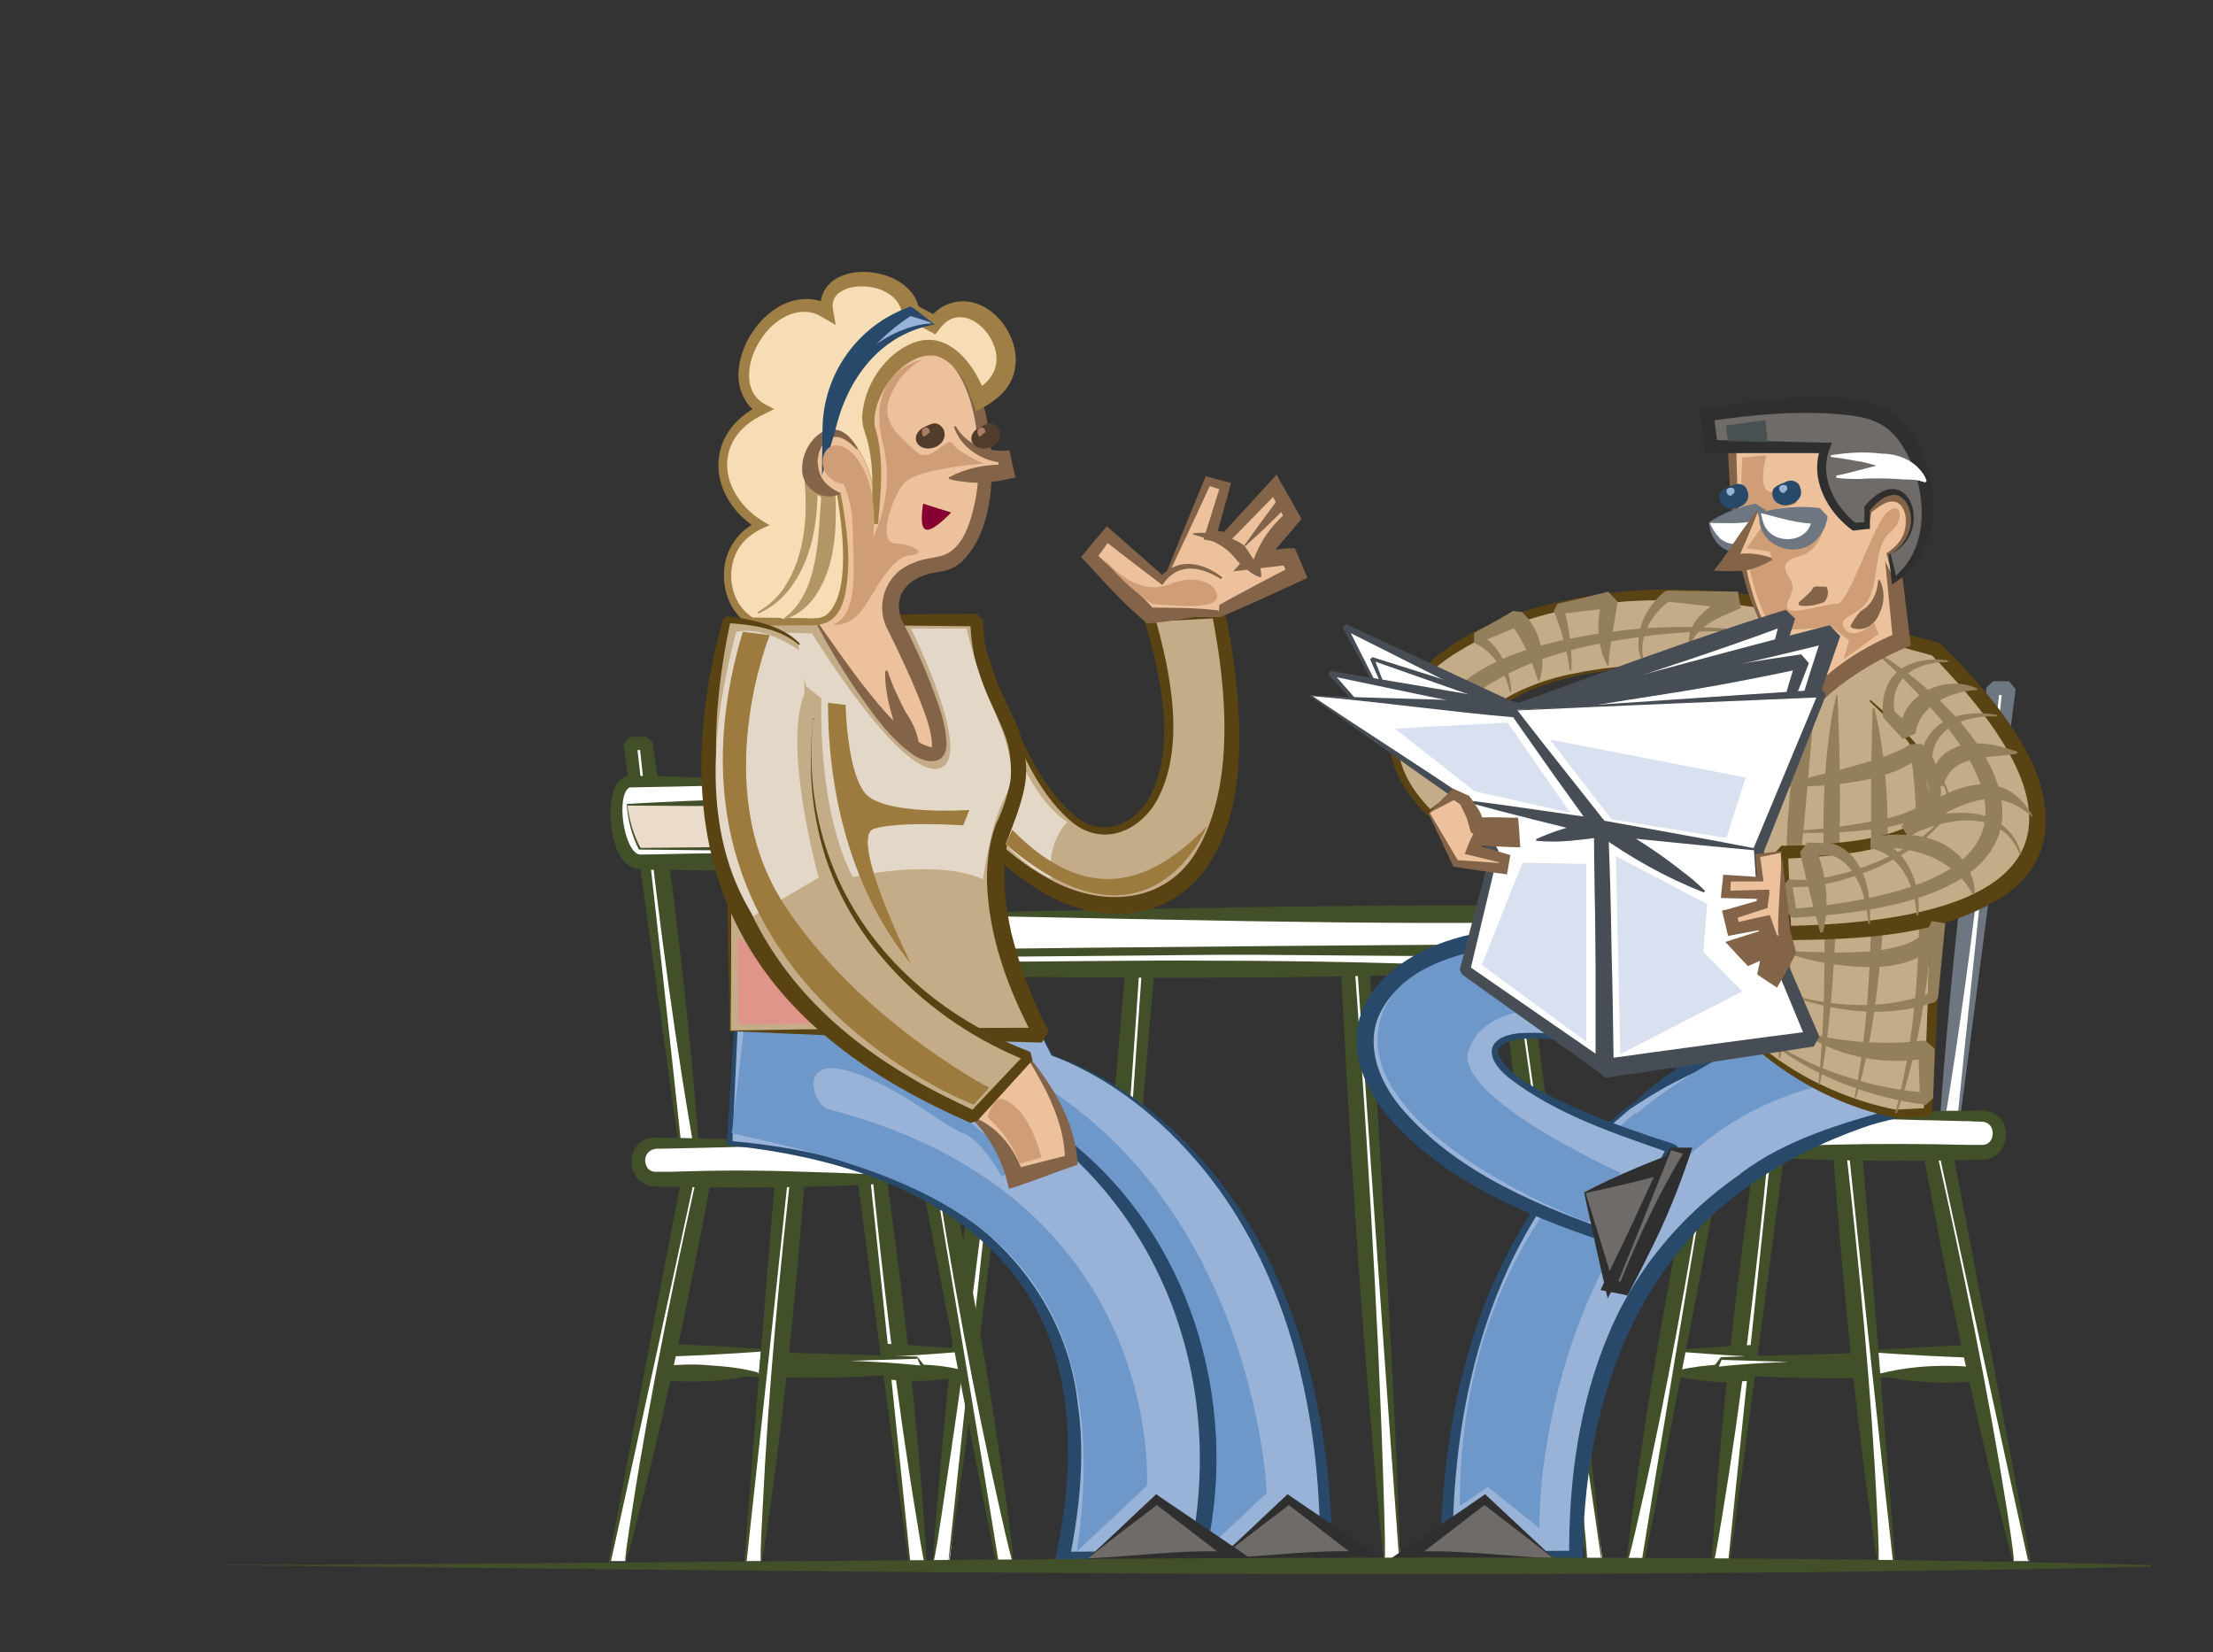 <?xml version="1.0" encoding="UTF-8"?>
<svg xmlns="http://www.w3.org/2000/svg" version="1.1" viewBox="0 0 402.5 300.5">
  <rect x="0" y="0" width="402.5" height="300.5" fill="#333333" stroke="none"/>
  <!-- Generator: Adobe Illustrator 29.1.0, SVG Export Plug-In . SVG Version: 2.1.0 Build 142)  -->
  <defs>
    <style>

      /* BRAÇO */
      #braco-3 {
        transform-origin: 137.9px 123.5px; /* cx, cy do círculo */
        animation: rodarBraco 3s ease-in-out infinite alternate;
      }

      /* PÉS */
      #pes {
        transform-origin: 302.5px 213.3px; /* cx, cy do círculo */
        animation: rodarPes 1s ease-in-out infinite alternate;
      }

      /* OLHOS */
      #olhos {
        transform-origin: 302.5px 213.3px; /* cx, cy do círculo */
        animation: olhos 5s ease-in-out infinite alternate;
      }

      @keyframes rodarBraco {
        0% { transform: rotate(-25deg); }
        20%   { transform: rotate(0deg); }
        60%   { transform: rotate(0deg); }
        90%   { transform: rotate(-25deg); }
        100%   { transform: rotate(-25deg); }
      }

      @keyframes rodarPes {
        from { transform: rotate(-10deg); }
        to   { transform: rotate(10deg); }
      }


      @keyframes olhos {
        0% { transform: translatey(0px); }
        10%   { transform: translatey(4px); }
        50%   { transform: translatey(4px); }
        51%   { transform: translatey(0px); }
        100%   { transform: translatey(0px); }
      }





      .st0 {
        fill: #9d7a3d;
      }

      .st0, .st1 {
        mix-blend-mode: color-burn;
      }

      .st2 {
        fill: #b29665;
      }

      .st3 {
        fill: #6e7781;
      }

      .st4 {
        fill: #523c2c;
      }

      .st5 {
        fill: #98b2d8;
      }

      .st6 {
        fill: #425029;
      }

      .st1 {
        fill: #e0958b;
      }

      .st7 {
        fill: #464d54;
      }

      .st8 {
        fill: #ecc19c;
      }

      .st9 {
        isolation: isolate;
      }

      .st10 {
        fill: #f6ddb5;
      }

      .st11 {
        fill: #e3d8c8;
      }

      .st12 {
        fill: #28496a;
      }

      .st13 {
        fill: #fff;
      }

      .st14 {
        fill: #880031;
      }

      .st15 {
        fill: #cf9e76;
      }

      .st16 {
        stroke: #2f2f2f;
        stroke-miterlimit: 10;
      }

      .st16, .st17 {
        fill: #6e6b69;
      }

      .st18 {
        fill: #d9e1f0;
      }

      .st19 {
        mix-blend-mode: darken;
      }

      .st20 {
        fill: #9f7f45;
      }

      .st21 {
        fill: #836448;
      }

      .st22 {
        fill: #ebdbca;
      }

      .st23 {
        fill: #937f5c;
      }

      .st24 {
        fill: #c3ac87;
      }

      .st25 {
        fill: #495051;
      }

      .st26 {
        fill: #2f2f2f;
      }

      .st27 {
        fill: #a97e63;
      }

      .st28 {
        fill: #5a4312;
      }

      .st29 {
        fill: #6e98c9;
      }
    </style>
  </defs>
  <g class="st9">
    <g id="Layer_6">
      <g>
        <g>
          <g>
            <g>
              <polyline class="st13" points="200.4 285.2 209.3 172 206.4 172 197.5 285.2"/>
              <path class="st6" d="M200.2,285.2c1.9-28.2,5.8-85.1,7.8-113.3,0,0,1.2,1.3,1.2,1.3,0,0-2.9,0-2.9,0l1.2-1.1c-2.1,32.4-4.8,66.9-8.3,99-2,18.4-2.3,19.1-1.3-.1,1.5-32.3,4.2-66.8,7.2-99.1,0,0,1.2-1.1,1.2-1.1,0,0,2.9,0,2.9,0,0,0,1.2,1.3,1.2,1.3-2.7,28-6.8,85.8-10.2,113.1h0Z"/>
            </g>
            <g>
              <polyline class="st13" points="172.7 283.9 186 170.7 183.2 170.7 169.8 283.9"/>
              <path class="st6" d="M172.5,283.9c3-28.3,9.2-85.1,12.4-113.3,0,0,1.2,1.3,1.2,1.3,0,0-2.9,0-2.9,0l1.2-1.1c-3.4,32.4-7.4,66.9-12.3,99-2.7,18.4-3,19-1.3-.2,2.8-32.3,6.9-66.9,11.2-99.1,0,0,1.2-1.1,1.2-1.1,0,0,2.9,0,2.9,0l1.2,1.3c-3.8,28-10.3,85.8-14.7,113.1h0Z"/>
            </g>
            <g>
              <polyline class="st13" points="254.7 283.9 247.7 170.7 244.8 170.7 251.8 283.9"/>
              <path class="st6" d="M254.5,283.9c-2.1-28.2-6.1-85-8-113.2,0,0,1.2,1.1,1.2,1.1h-2.9s1.2-1.3,1.2-1.3c2.4,32.3,4.6,66.8,5.6,99.1.6,18.4.4,19.2-1.3,0-3-32.1-5.1-66.7-6.7-99,0,0,1.2-1.3,1.2-1.3h2.9s1.2,1.2,1.2,1.2c1.2,28.1,5.2,85.8,5.7,113.3h0Z"/>
            </g>
            <g>
              <polyline class="st13" points="291.5 283.9 276.2 170.7 273.4 170.7 288.6 283.9"/>
              <path class="st6" d="M291.3,284c-4.1-28.2-12.3-84.9-16.2-113.1,0,0,1.2,1,1.2,1h-2.9s1.2-1.3,1.2-1.3c4.8,32.3,9.4,66.8,12.8,99.1,1.9,18.5,1.8,19.2-1.3.2-5.3-32.1-10-66.6-13.9-99,0,0,1.2-1.4,1.2-1.4h2.9s1.2,1.1,1.2,1.1c3.3,28.1,11.4,85.8,13.9,113.4h0Z"/>
            </g>
          </g>
          <g>
            <polyline class="st13" points="284 172.8 180.7 172.8 179.9 176.1 284 176.1"/>
            <path class="st6" d="M284,173c-25.7.3-77.5.8-103.3,1,0,0,1.1-.8,1.1-.8-.2,1.1-.4,2.2-.6,3.3,0,0-1.3-1.6-1.3-1.6,9.2,0,30.1-.3,39-.2,13,0,26,.2,39,.6,8.7.2,17.3.4,26,.8,0,0,0,.3,0,.3-26,1.1-52,1.5-78.1,1.4,0,0-26-.2-26-.2l-1.3-1.6c.3-1.1.7-2.1,1-3.2l1.1-.8c25.5.5,78.3.1,103.3,1.3h0Z"/>
          </g>
          <g>
            <path class="st13" d="M167.4,166.3c-4.4,0-4.4,6.6,0,6.6h127.1c4.4,0,4.4-6.6,0-6.6h-127.1Z"/>
            <path class="st6" d="M167.4,166.4c-4.3,0-4.1,6.7.3,6.3,0,0,2.1,0,2.1,0,33.9-.5,90.1-.9,124.7-1.1,2.9,0,2.6-4.4-.3-4-1.2,0-5.1,0-6.4,0-40.1.8-80.4-.6-120.4-1.2h0ZM167.4,166.1c41.4-.7,83.2-2,124.7-1.2,1.4,0,3.6-.2,4.9.7,3.8,2.3,2.2,8.7-2.4,8.5-34.8-.2-90.5-.6-124.7-1.1,0,0-2.1,0-2.1,0-4.7.4-5.1-6.9-.3-6.9h0Z"/>
          </g>
        </g>
        <g>
          <g>
            <g>
              <polyline class="st13" points="355.5 209.5 365.4 125.2 362.5 125.2 352.6 209.5"/>
              <path class="st3" d="M355.4,209.5c2.1-21.1,6.6-63.4,8.8-84.4,0,0,1.2,1.3,1.2,1.3,0,0-2.9,0-2.9,0l1.2-1.1c-2.4,24.1-5.4,49.8-9.2,73.7-2.2,13.7-2.4,14.2-1.3-.2,1.8-24.1,4.8-49.8,8.1-73.8,0,0,1.2-1.1,1.2-1.1h2.9s1.2,1.4,1.2,1.4c-2.6,21-8.1,63.2-10.9,84.2,0,0-.3,0-.3,0h0Z"/>
            </g>
            <g>
              <g>
                <polyline class="st13" points="314.4 285.2 323.2 210.7 320.4 210.7 311.5 285.2"/>
                <path class="st6" d="M314.2,285.2c1.9-18.6,5.8-56,7.8-74.6,0,0,1.2,1.3,1.2,1.3,0,0-2.9,0-2.9,0l1.2-1.1c-2.1,21.3-4.8,44-8.3,65.1-2,12.1-2.3,12.5-1.3-.2,1.5-21.3,4.2-44,7.2-65.2,0,0,1.2-1.1,1.2-1.1h2.9s1.2,1.4,1.2,1.4c-2.4,18.5-7.4,55.8-9.9,74.3,0,0-.3,0-.3,0h0Z"/>
              </g>
              <g>
                <polyline class="st13" points="304.9 245.7 318.5 245.7 318.1 249.8 303.7 249.8"/>
                <path class="st6" d="M304.9,245.5c4.5-.4,9-.7,13.6-.9,0,0,1.1,1.2,1.1,1.2,0,1.4-.2,2.8-.2,4.1l-1.3,1.2c-2.4.2-4.8.4-7.2.1-2.4-.2-4.8-.5-7.2-1.3,0,0,0-.3,0-.3,2.4-.7,4.8-1.1,7.2-1.3,2.4-.3,4.8,0,7.2.1,0,0-1.3,1.2-1.3,1.2.2-1.4.4-2.7.6-4.1l1.1,1.2c-4.5-.2-9.1-.6-13.6-.9,0,0,0-.3,0-.3h0Z"/>
              </g>
              <g>
                <polyline class="st13" points="298.8 283.9 312.1 209.5 309.3 209.5 295.9 283.9"/>
                <path class="st6" d="M298.6,283.9c3-18.6,9.2-56,12.4-74.6,0,0,1.2,1.4,1.2,1.4,0,0-2.9,0-2.9,0l1.2-1c-3.4,21.3-7.4,44-12.2,65-2.7,12-3,12.5-1.3-.2,2.8-21.3,6.9-44.1,11.2-65.2,0,0,1.2-1,1.2-1,0,0,2.9,0,2.9,0s1.2,1.4,1.2,1.4c-3.5,18.5-10.7,55.8-14.4,74.3,0,0-.3,0-.3,0h0Z"/>
              </g>
              <g>
                <polygon class="st13" points="313.1 246.9 348.1 246.9 347.7 249 311.9 249 313.1 246.9"/>
                <path class="st6" d="M313.1,246.8c8.7-.3,26.3-.8,35-1,0,0,1.1,1.4,1.1,1.4l-.4,2.1-1.2,1c-11.8.5-24,.6-35.8-.7,0,0-.4-.7-.4-.7.5-.7,1.1-1.4,1.5-2h0ZM313.2,247.1l-.9,2.2s-.4-.7-.4-.7c11.7-1.3,24-1.2,35.8-.7,0,0-1.2,1-1.2,1l.5-2,1.1,1.4c-8.7-.2-26.2-.7-34.9-1h0Z"/>
              </g>
              <g>
                <polyline class="st13" points="341.5 245.7 358.4 245.7 359.6 249.8 341.9 249.8"/>
                <path class="st6" d="M341.5,245.5c5.6-.4,11.2-.7,16.9-.9,0,0,1,.8,1,.8,0,0,1.4,4.1,1.4,4.1l-1.2,1.7c-5.9.5-11.9.3-17.7-1.1,0,0,0-.3,0-.3,4.3-1.1,8.8-1.5,13.3-1.4,1.5,0,2.9.2,4.4.2l-1.2,1.7-1-4.2,1,.8c-5.6-.2-11.2-.5-16.9-.9,0,0,0-.3,0-.3h0Z"/>
              </g>
              <g>
                <polyline class="st13" points="344.4 283.9 337.4 209.5 334.5 209.5 341.5 283.9"/>
                <path class="st6" d="M344.3,284c-2.1-18.5-6.1-55.8-8-74.3,0,0,1.2,1.1,1.2,1.1,0,0-2.9,0-2.9,0l1.2-1.3c2.4,21.2,4.6,43.9,5.6,65.2.6,12.2.4,12.7-1.3.1-3-21.1-5.1-43.8-6.7-65.1,0,0,1.2-1.3,1.2-1.3h2.9s1.2,1.1,1.2,1.1c1.6,18.6,4.5,56,6,74.5,0,0-.3,0-.3,0h0Z"/>
              </g>
              <g>
                <polyline class="st13" points="369.1 283.9 353.9 209.5 351 209.5 366.2 283.9"/>
                <path class="st6" d="M368.9,284c-4.1-18.5-12.2-55.7-16.2-74.2,0,0,1.2.9,1.2.9,0,0-2.9,0-2.9,0,0,0,1.2-1.5,1.2-1.5,4.8,21.2,9.4,43.9,12.8,65.2,1.9,12.3,1.8,12.8-1.3.3-5.3-21-10-43.7-13.9-65,0,0,1.2-1.5,1.2-1.5,0,0,2.9,0,2.9,0s1.2.9,1.2.9c3.6,18.6,10.7,56,14.2,74.6,0,0-.3,0-.3,0h0Z"/>
              </g>
              <g>
                <path class="st13" d="M325.1,202.9h35.4c4.4,0,4.4,6.6,0,6.6h-51.2"/>
                <path class="st6" d="M325.1,202.8c4.5-.1,26.3-.8,30.3-.8,0,0,3,0,3,0,1.1,0,2.2-.2,3.3.1,4.9,1.3,3.8,8.9-1.3,8.8-4.9.1-9.9.2-14.8.2-12.1,0-24.3-.4-36.4-1.4,0,0,0-.3,0-.3,16.1-1.3,32.3-1.6,48.5-1.2,0,0,2.9,0,2.9,0,2.2,0,2.5-3.5.5-4.1-.5-.2-2.1-.1-2.7-.2-1.9,0-7.1-.2-9.1-.2,0,0-24.2-.7-24.2-.7v-.3h0Z"/>
              </g>
            </g>
          </g>
          <g>
            <g>
              <path class="st5" d="M315,188.3l-2,3.7s-49.9,15.2-49.9,91.5h23.6c0-34.6,12.6-69.2,58.2-81v-16.2"/>
              <path class="st12" d="M315.1,188.3s-1.9,3.7-1.9,3.7c0,0,0,0-.1,0-12.9,4.9-23.7,14.6-31.5,25.8-13.1,19.1-17.6,42.7-17.4,65.5,0,0-1.1-1.1-1.1-1.1l23.6-.2-1.3,1.3c-.1-13.7,1.7-27.7,7.1-40.5,7.1-17.2,21.8-30.7,39.1-37.1,4.3-1.7,8.7-3,13.1-4l-.5.7c.2-5.4.3-10.8.5-16.2h.3c.2,5.4.3,10.8.5,16.2,0,0,0,.5,0,.5,0,0-.5.2-.5.2-8.7,2.5-17,6-24.5,10.9-23.6,15-32.6,42.6-32.6,69.5,0,0,0,1.3,0,1.3s-1.2,0-1.2,0c0,0-23.6-.2-23.6-.2h-1.1s0-1.1,0-1.1c.1-23.1,5-47,18.6-66.1,8.2-11.2,19.2-20.8,32.3-25.5,0,0-.1,0-.1,0,0,0,2-3.7,2-3.7,0,0,.3.1.3.1h0Z"/>
            </g>
            <path class="st29" d="M280,278c-.3-18,9.2-74.9,57.2-81.9l-14.5-8.2s-57.2,17.7-57.2,86l5.1-3.5,9.5,7.6Z"/>
            <g>
              <polygon class="st17" points="282.6 283.4 270 272.7 254.9 283.6 282.6 283.4"/>
              <path class="st26" d="M282.5,283.4c-4.3-3.5-8.7-6.7-13-10.1,0,0,1,0,1,0l-14.8,11.4s-.8-2.4-.8-2.4c9.2-.7,18.4.7,27.6,1.1h0ZM282.8,283.5c-6.7.5-13.6,1.5-20.5,1.6-3.7,0-7.8-.2-11.5-.2,2-1.4,16.4-11.1,18.8-12.8,0,0,.5-.4.5-.4l.4.4c4.1,3.8,8.2,7.7,12.2,11.4h0Z"/>
            </g>
          </g>
          <g>
            <path class="st5" d="M317.7,199.1c-48.9-21.1-66.8-7.3-13.8,9.8l-8.9,16.9c-84.5-26.8-43.5-79.4,34.3-43.6"/>
            <path class="st12" d="M317.7,199.2c-6.6-2.8-13.4-5.3-20.3-7.2-4.3-1.2-23-5.9-25-.9,1,6.9,25.3,14.8,31.9,16.9,0,0,1,.3,1,.3l-.5,1-8.8,17s-.4.8-.4.8l-.8-.3c-15.3-5-31.4-11.2-42.3-23.7-14.9-18.4,1.5-32.4,20.6-34,19.6-1.9,39.1,4.2,56.4,12.9,0,0-.1.3-.1.3-8.9-3.7-18.1-6.7-27.5-8.7-9.3-1.9-19-2.9-28.4-1.6-8.8,1.3-19,4.3-22.8,12.9-2.3,5.7.3,11.9,4,16.4,10.3,12.2,26,18.4,40.8,23.5,0,0-1.2.5-1.2.5l9-16.9s.5,1.3.5,1.3c-10.2-3.6-20.8-7-29.5-13.8-4.3-3.5-4.2-7.3,1.9-8,7.4-.5,14.5,1.4,21.4,3.4,6.9,2.1,13.7,4.7,20.3,7.6,0,0-.1.3-.1.3h0Z"/>
          </g>
          <path class="st29" d="M294.7,213.2l-2.3,6.8-3.7,2.3s-41.8-15.9-37.9-35.8c3.9-19.9,47-14.3,47-14.3,0,0-9.7,11.6-10.4,11.6s-16.9-2.7-20.3,7.2c-2.9,8.5,27.5,22.2,27.5,22.2Z"/>
          <g>
            <path class="st5" d="M316.7,213.6c7.7-5.6,16.6-8.1,28.1-11.1v-16.2s-29.9,2-29.9,2l-2,3.7s-7.1,2-16.7,9.8"/>
            <path class="st12" d="M316.6,213.4c8.2-6.2,18.3-9.1,28-11.8,0,0-.6.8-.6.8l-.3-16.2,1.2,1.1c-8.8.8-21.1,2-29.9,2.4,0,0,1.2-.8,1.2-.8-.2.3-2.2,3.9-2.4,4.1-3.1.8-6.3,2.3-9.2,3.8-2.9,1.5-5.6,3.2-8.3,5,0,0-.2-.2-.2-.2,4.8-4.7,10.1-8.7,16.4-11,0,0-.8.7-.8.7.2-.5,2-4,2.2-4.4,9.5-1,22.4-1.3,32-1.8,0,.9-.3,17-.3,18.1-5.1,1.3-10.3,2.4-15.3,4.1-4.8,1.6-9.4,3.6-13.6,6.5l-.2-.2h0Z"/>
          </g>
          <path class="st29" d="M307.4,209.9c7.7-6.9,17.5-11.9,29.9-13.7l-14.5-8.2s-12.6,3.9-26,15.2l10.7,6.8Z"/>
          <g>
            <path class="st24" d="M306.1,174.1c14.3,24.9,38.7,28.3,38.7,28.3l5.8-.2s2.7-63.2,3.6-82l-38.1-10.9-10,64.8Z"/>
            <path class="st28" d="M306.3,174.1c6.3,10.6,15.7,19.3,27,24.1,3.6,1.6,8.2,3,11.5,3.6,0,0,5.8-.3,5.8-.3,0,0-.7.7-.7.7l2.9-82s1,1.4,1,1.4c-10.8-2.9-27.5-7.6-38.1-10.8,0,0,1.9-1.2,1.9-1.2-1.5,9.2-3.8,22.8-5.4,32.2-1.7,9.6-4.1,22.9-6,32.4h0ZM306,174.2c1.7-15,4.2-33.7,6.3-48.7.8-5.4,1.5-10.9,2.4-16.3,0,0,1.9-1.2,1.9-1.2l9.5,2.7c6,1.7,22.3,6.5,28.5,8.4,0,0,1,1.4,1,1.4l-4.2,81.9s-.7.7-.7.7l-5.8.2h-.1c-16.4-3.3-30.7-14.4-38.8-28.9h0Z"/>
          </g>
          <g class="st19">
            <path class="st23" d="M340.9,128.7c2.8,11.6,2.8,23.7,1.9,35.6-.8,11.9-1.9,23.8-5.2,35.3,0,0-.3,0-.3,0,2.3-11.6,2.9-23.5,3.1-35.3-.1-11.9-.2-23.6.2-35.5,0,0,.3,0,.3,0h0Z"/>
          </g>
          <g class="st19">
            <path class="st23" d="M334.2,126.4c.5,11.9.7,23.6,0,35.4-.5,11.8-1,23.7-3.2,35.4,0,0-.3,0-.3,0,1.3-11.7,1.2-23.6,1.1-35.4-.2-8.9-.4-17.8.7-26.6.3-3,.8-5.9,1.5-8.8h.3Z"/>
          </g>
          <g class="st19">
            <path class="st23" d="M330.3,124.7c-1,11.4-1.8,22.5-3.1,33.8-.9,10-2.1,24.1-3.4,33.9,0,0-.3,0-.3,0,.5-9.8.9-24.1,1.3-34,.2-8.5.6-17.1,2.7-25.5.6-2.8,1.5-5.6,2.5-8.2,0,0,.3,0,.3,0h0Z"/>
          </g>
          <g class="st19">
            <path class="st23" d="M347.2,133.3c5.4,10.6,5.1,23.1,4.3,34.7-.9,11.7-2.6,23.4-6.5,34.4,0,0-.3,0-.3,0,4.5-16.8,4.9-34.5,3.9-51.8-.2-5.8-.5-11.5-1.8-17.2,0,0,.3-.1.3-.1h0Z"/>
          </g>
          <g>
            <path class="st24" d="M315,122c-29.8-4.3-54.8,7.1-45,18.3l-10.1,7.6c-22.3-21.8,14.5-45.5,59.1-38.6l33,8.7c33.7,33.7,19.7,51.4-27.6,51.7l-.4-14.7c28.4-.7,38.1-8.3,16-27.6"/>
            <path class="st28" d="M315,122.2c-13.1-1.8-34.9-1.3-44.7,8.6-2.6,2.7-2.4,6.5.2,9.1,0,0,0,.8,0,.8s-10,7.7-10,7.7c0,0-.8,0-.8,0-2.8-2.7-5.2-6-6.4-9.9-1.2-3.9-.5-8.2,1.5-11.7,7.8-13.2,27-18,41.2-19.3,7.8-.6,15.6-.3,23.3.8.1,0,33,8.5,33.1,8.5,0,0,.6.3.6.3,5.5,5.5,10.8,11.3,14.8,18.2,5.6,9.4,6.9,20.8-3.3,27.6-11.7,7.6-26.5,7.9-40,8.1,0,0-1.3-1.3-1.3-1.3l-.3-14.7,1.1-1.2c4.5,0,8.9-.3,13.3-.9,9.3-1.3,18.9-4.7,11.6-15.5-2.5-3.7-5.7-6.9-8.9-9.9l.2-.2c5.5,4.7,17.8,15.1,10.3,22.6-6.4,5.5-18.2,5.8-26.4,6.3,0,0,1.1-1.2,1.1-1.2s.6,14.7.6,14.7l-1.3-1.3c41.5-.7,61.6-13.9,26.7-49.4,0,0,.6.3.6.3,0,0-33.3-9-32.8-8.9-18.6-2.7-39.1-1.6-55.2,9-11,7.5-13.2,18.4-3.3,28.1,0,0-.8,0-.8,0,0,0,10.1-7.6,10.1-7.6,0,0,0,.8,0,.8-8.3-10.2,8.4-16.8,16.4-18.2,9.5-2,19.4-2,29-.5,0,0,0,.3,0,.3h0Z"/>
          </g>
          <g class="st19">
            <path class="st23" d="M264.8,142.4c-4.7-5-5.1-11.9-.1-17,7.9-7.8,23-10,33.6-11.1,5.9-.4,11.8-.4,17.6.2v.3c-5.9-.1-11.7.2-17.5,1-8.5,1.2-17.2,3-24.8,7.1-4.6,2.5-9.8,5.7-10.5,11.3-.3,2.6.6,5.4,1.9,8.1l-.2.2h0Z"/>
          </g>
          <g class="st19">
            <path class="st23" d="M341.4,118.6c19.2,11.8,37.4,36.6,5.1,45.4-6.7,1.8-13.6,2.5-20.4,2.9,0,0-.8-.7-.8-.7l-.7-5.5s.8-.8.8-.8c3.2.4,6.5-.2,9.6-1,6.4-1.5,25.2-9.3,17.2-17.8,0,0,.2-.2.2-.2,2.9,2.6,2.7,6.4.2,9.2-5.8,6.6-18.7,11.7-27.5,11.2,0,0,.8-.8.8-.8,0,0,.9,5.5.9,5.5l-.8-.7c6.7-.6,13.5-1.6,19.9-3.5,16.7-5,19.5-14.5,9.2-28.3-4-5.3-8.8-10.1-13.8-14.7l.2-.2h0Z"/>
          </g>
          <g class="st19">
            <path class="st23" d="M324.2,142.7c6.1-1.7,12.2-3,18.2-5,1.8-.7,3.6-1.3,5.1-2.4,0,0,2.1,0,2.1,0,2.1,2.8,3.6,6,3.4,9.6-.6,3.8-5.6,4.5-8.6,5.3-6.2,1.2-12.6,1.4-18.9,1.2,0,0,0-.3,0-.3,3.1-.1,6.3-.4,9.4-.8,5.1-.9,10.8-1.3,15.2-4.3,2.2-1.8-1-7.2-2.5-8.8,0,0,2.1,0,2.1,0-5.5,5.2-18,6-25.3,5.8,0,0,0-.3,0-.3h0Z"/>
          </g>
          <g class="st19">
            <path class="st23" d="M279.8,124c-1.1-3.7-2.6-7.3-4.9-10.4,0,0,1.6.2,1.6.2-2.6,1-5,2.1-7.6,3.1v-1.8c1.1.6,1.8,1.3,2.6,2.1,2.1,2.3,3.2,5.5,3.4,8.6,0,0-.3,0-.3,0-.8-3.6-3-7.4-6.5-8.9,0,0,0-1.8,0-1.8,2.4-1.3,4.8-2.6,7.1-4l1.6.2c3.4,3.1,4.5,8.2,3.2,12.5,0,0-.3,0-.3,0h0Z"/>
          </g>
          <g class="st19">
            <path class="st23" d="M292.4,121.1c-2.1-3.7-2-8.3-1-12.3,0,0,1.7,1.8,1.7,1.8-2.7.2-6.6.7-9.4,1.1,0,0,.7-1.3.7-1.3,1,3.7,1.6,7.6,1.4,11.5,0,0-.3,0-.3,0-.5-3.7-1.5-7.4-2.9-10.8,0,0,.7-1.3.7-1.3,2.7-.6,6.5-1.5,9.2-2.2,0,0,1.7,1.8,1.7,1.8-.5,3.9-1.5,7.7-1.6,11.6,0,0-.3,0-.3,0h0Z"/>
          </g>
          <g class="st19">
            <path class="st23" d="M307.3,117.5c-1-4.7,4.6-8.1,8.2-9.6,0,0,.5,3,.5,3-2.1-.2-4.2-.5-6.4-.8l-6.4-.7.6-.2c-3.5,2.4-6,6.8-4.8,11.2,0,0-.3,0-.3,0-.4-1.1-.8-2.2-.7-3.4,0-3.7,1.9-7,4.7-9.4,0,0,.6-.2.6-.2,3.8.1,9.1.1,12.8.2,0,0,.5,3,.5,3-3.3,1.5-7.9,2.9-9.1,6.7,0,0-.3,0-.3,0h0Z"/>
          </g>
          <g class="st19">
            <path class="st23" d="M359.5,125.5c-4.7.2-10.5,2.8-11.1,7.9,0,0-2.3,1-2.3,1l-3.4-3.7-.3-.7c0-1.5,0-3.1.6-4.6,1.4-4.7,7-6,11.3-5.3,0,0,0,.3,0,.3-6,0-10.7,2.8-9.7,9.4,0,0-.3-.7-.3-.7l3.7,3.4-2.3,1c-.1-1.7.3-3.5,1.3-4.9,2.7-3.9,8.4-5.4,12.6-3.4,0,0,0,.3,0,.3h0Z"/>
          </g>
          <g class="st19">
            <path class="st23" d="M358.8,162.7c-3.4-6.7-11.3-9.1-18.3-8.4,0,0,0-2,0-2,6.2,1.5,9,8.4,8.4,14.2,0,0-.3,0-.3,0-.2-5.2-2.8-11.2-8.4-12.2,0,0,0-2,0-2,2-.4,4-.6,6-.5,4.1,0,8.6,1.5,11.1,5,1.2,1.7,1.9,3.8,1.9,5.8h-.3Z"/>
          </g>
          <g class="st19">
            <path class="st23" d="M325.3,173c6.4,0,23.7,1.9,26-5.5,0,0,2.5.4,2.5.4l-1.3,13.5-.5.8c-8.2,2.9-17.1,2-25.2-.7,0,0,0-.3,0-.3,1,.2,2,.5,3.1.7,5.1,1,10.4,1.2,15.4.3,2-.4,4.1-.9,5.8-1.7l-.5.8.6-13.6s2.5.4,2.5.4c-2.4,8.9-14,8.3-21.2,7.1-2.5-.4-5-1-7.4-1.9v-.3h0Z"/>
          </g>
          <g class="st19">
            <path class="st23" d="M369.7,148.6c-6.9-6.1-12.3-2.4-18.7.6,0,0-3.7,2.8-3.7,2.8l-1.2-1.9c3.9-1.6,8.1-2.6,12.3-2.2,4.3.2,8.2,3.2,9.2,7.4,0,0-.3,0-.3,0-2.4-6.4-9.1-7-14.8-5.3-1.9.5-3.8,1.2-5.5,2.1l-1.2-1.9,3.4-3c4.6-3.3,11.3-6.5,16.7-3.1,1.7,1.2,2.9,2.7,3.8,4.3l-.2.2h0Z"/>
          </g>
          <g class="st19">
            <path class="st23" d="M366.6,137.1c-4.7.8-11.8,0-13.1,5.8,0,0-2.5.3-2.5.3,0,0-1.7-4.9-1.7-4.9v-.5c.2-1.5.7-3,1.7-4.3,2.8-3.8,7.9-4.2,12.2-3.5,0,0,0,.3,0,.3-5.2-.3-11.5,1.7-11.8,7.7,0,0,0-.5,0-.5l2.2,4.7-2.5.3c.1-1.7.7-3.5,2-4.9,3.8-3.6,9.4-2.5,13.8-.9,0,0,0,.3,0,.3h0Z"/>
          </g>
          <g class="st19">
            <path class="st23" d="M328.8,187.9c6.9,1.7,14.2,2.2,21.3,1.3,0,0,1.8,1.5,1.8,1.5l-.3,9s-1.3,1.2-1.3,1.2c-2.6-.3-5-.8-7.5-1.4-7.3-1.9-14.4-5-20.3-9.6,0,0,.2-.2.2-.2,4.2,2.7,8.7,4.8,13.4,6.2,4.6,1.5,9.6,2.5,14.4,2.8,0,0-1.3,1.2-1.3,1.2,0,0-.3-9-.3-9,0,0,1.8,1.5,1.8,1.5-7.5,1.4-15.5,0-22-4,0,0,.1-.3.1-.3h0Z"/>
          </g>
          <g class="st19">
            <path class="st23" d="M331.1,169.7c-1.3-4.8-2.6-9.8-3.7-14.7,0,0,1.3-1.8,1.3-1.8l4.5.2c3.1.8,5.1,3.7,6,6.5.9,2.6,1,5.4.9,8.1,0,0-.3,0-.3,0-.2-2.5-.7-5.4-1.8-7.6-.6-1.1-1.2-2.2-2.1-3.1-.8-.8-1.9-1.5-2.9-1.8,0,0,.3,0,.3,0l-4.5.2s1.3-1.8,1.3-1.8c2.1,4.9,2.7,10.4,1.5,15.6,0,0-.3,0-.3,0h0Z"/>
          </g>
          <g>
            <path class="st8" d="M323.7,118.6c-7.2-9-8.6-24.3-8.9-40.7l26.8,1.8,4.1,36.7s-18.9,7.1-22.5,22c-2.2-6-.9-11,.4-19.8Z"/>
            <path class="st21" d="M323.6,118.6c-8.5-10.7-8.9-27.5-9.5-40.7,0,0,0-.8,0-.8h.9s26.9,1.6,26.9,1.6h.9c0,0,.1,1,.1,1,1.2,10.4,3.3,26.3,4.5,36.6,0,0,.1,1.1.1,1.1-5.2,2.1-10.2,5-14.5,8.6-3.9,3.4-7.1,7.6-8.6,12.6,0,0-1,3.2-1,3.2l-1-3c-2.2-6.6-.1-13.6,1.3-20.1h0ZM323.9,118.5c-.4,6.5-2.2,13.2.4,19.5,0,0-2,.1-2,.1.6-2.8,1.8-5.4,3.3-7.8,4.7-7.1,11.9-12.1,19.7-15.3,0,0-1,1.6-1,1.6l-.9-9.2c-.6-5.9-2.1-21.5-2.7-27.5,0,0,1,1,1,1l-26.8-2.1s.8-.8.8-.8c.4,13.6,0,29.1,8.2,40.6h0Z"/>
          </g>
          <g>
            <path class="st8" d="M344.6,105.5l-.8-4.7c7.8-3.9,3.1-17.2-4.2-8.3v3.1"/>
            <path class="st21" d="M344.4,105.6c-.4-1.7-.9-3.3-1.3-5,1.5-.9,2.7-2.2,3.2-3.7.6-1.9.5-4.5-1.2-5.5-1.7-.7-3.1.6-4.8,1.8,0,0,.2-.6.2-.6-.2,1-.4,2.1-.8,3.1h-.3c-.4-1-.6-2.1-.8-3.1v-.2c1.2-2.4,3.6-4.9,6.7-4.2,1.8.4,3,2.2,3.4,3.8,1.1,3.8-1,8.1-4.6,9.5,0,0,.3-.6.3-.6.1,1.6.3,3.2.4,4.8h-.3Z"/>
          </g>
          <path class="st15" d="M316.9,83c-.2,4.2-1.4,18.9,5.4,31.7l11-.6,3,2.4-1,3.4,6.4-4.6-.8-2s-3.8,3.4-5.4,1c-1.6-2.4,2.7-2.1,4.4-5.4,1.8-3.3,1-9.8,3.8-12,2.8-2.2,2.2-6-.4-3.8s-7,16.7-9.2,16.7-8.4,2.2-9,.8,2-3,.4-5.4-.8-3.4,2.2-4.2,5-5.8,3-6.2-8,2.2-8.6.2-.2-2.2,3.4-3-1.2-2-3.6-2.6-.6-6.6-.6-6.6l-4.4.4Z"/>
          <g>
            <g>
              <g>
                <polyline class="st13" points="253.1 130 244.7 114 275.8 129.1 325.3 112.2 318.6 134.9"/>
                <path class="st7" d="M253,130.1s-8.8-15.9-8.8-15.9c0,0,.6-.7.6-.7,7.9,3.6,23.6,11,31.4,14.6,0,0-.8,0-.8,0,14.5-5.2,34.8-12.8,49.4-17.2,0,0,1.7,1.6,1.7,1.6-1.8,5.6-3.7,11.3-5.7,16.8-.7,1.9-1.3,3.7-2.1,5.6h-.3c1.6-7.8,3.6-15.5,5.6-23.1,0,0,1.7,1.6,1.7,1.6-14.1,5.4-35,11.9-49.5,16.7,0,0-.8,0-.8,0l-15.5-7.8-15.5-7.8s.6-.7.6-.7,8.2,16.2,8.2,16.2h-.3Z"/>
              </g>
              <g>
                <polyline class="st13" points="252.7 127.4 249.6 119.8 277.6 129.1 333.2 115.2 319.9 154.5"/>
                <path class="st7" d="M252.5,127.4l-3.3-7.5s.4-.4.4-.4l28.2,8.9h-.4c16-4.2,39.6-10.7,55.4-14.7,0,0,1.9,2,1.9,2-2.2,6.5-4.6,13.1-7,19.5-2.4,6.5-4.9,12.9-7.6,19.3,0,0-.3,0-.3,0,.9-3.4,1.8-6.7,2.7-10,2.9-10,5.9-19.9,9.2-29.8,0,0,1.9,2,1.9,2-8,2-19.7,4.7-27.9,6.6,0,0-27.9,6.6-27.9,6.6h-.4s-27.9-9.8-27.9-9.8l.4-.4,3,7.6h-.3Z"/>
              </g>
              <g>
                <polyline class="st13" points="250.5 131.8 242 122.5 277.6 129.1 328 120.2 321.7 138.5"/>
                <path class="st7" d="M250.3,131.9s-8.7-9.2-8.7-9.2l.4-.7c8.9,1.5,26.8,4.5,35.7,6.1,6.4-1.5,16.9-3.2,24.7-4.9,8.4-1.6,16.8-3,25.2-4.2,0,0,1.4,1.6,1.4,1.6-2.3,6-4.7,12-7.2,17.9,0,0-.3,0-.3,0,1.6-6.3,3.3-12.4,5.2-18.6,0,0,1.4,1.6,1.4,1.6-8.3,1.8-16.7,3.4-25.1,4.7-8.5,1.3-17.1,2.8-25.6,4,0,0-17.8-3.6-17.8-3.6l-17.7-3.7s.4-.7.4-.7c0,0,8.3,9.5,8.3,9.5l-.2.2h0Z"/>
              </g>
            </g>
            <g>
              <polygon class="st13" points="238.4 126.5 266.5 145.6 271.8 155 266.5 176.4 291.9 194.2 291.4 150.5 275.8 129.1 238.4 126.5"/>
              <path class="st7" d="M238.6,126.5c8.2,5.6,20.1,13.1,28.4,18.8,0,0,5.5,9.3,5.5,9.3v.5c0,0-5.1,21.4-5.1,21.4,0,0-.4-.9-.4-.9l25.5,17.6-1.8,1c-.3-14.5-.7-29.1-.8-43.6,0,0,.3.9.3.9l-7.7-10.7-7.6-10.8,1,.5c-12-1-25.1-2.9-37.2-3.9h0ZM238.3,126.4c12.1.7,25.5.7,37.6,1.4,0,0,1,.5,1,.5l7.9,10.6s7.8,10.7,7.8,10.7l.3.9c.1,14.5,0,29.1,0,43.7,0,0-1.8,1-1.8,1l-25.2-18-.4-.9,5.6-21.3v.5c0,0-5.2-9.4-5.2-9.4-7.1-4.8-20-14.2-27.7-19.5h0Z"/>
            </g>
            <g>
              <polygon class="st13" points="275.8 129.1 331.5 126.1 319.9 154.5 320.8 167.9 329.7 188.8 291.9 194.2 291.4 150.5 275.8 129.1"/>
              <path class="st7" d="M275.7,129.1c18.4-1.1,37-2.5,55.7-3.7,0,0,.7,1,.7,1l-11.3,28.5v-.4c0,0,1.1,13.4,1.1,13.4v-.3c0,0,9,20.9,9,20.9l-1,1.8c-6.3,1-22.3,3.4-28.4,4.3-3.2.5-6.3.9-9.5,1.4,0,0-1.8-1.5-1.8-1.5,0-7.3,0-14.6,0-21.8,0-7.3,0-14.6.2-21.8l.2.6c-5-7.1-10.1-15-14.9-22h0ZM276,129.2c5.4,7,10.9,13.8,16.3,20.7,0,0,.2.6.2.6.3,7.3.5,14.5.6,21.8.2,7.3.3,14.5.4,21.8l-1.8-1.5c10.7-1.5,27-3.7,37.9-5.1,0,0-1,1.8-1,1.8l-8.7-21v-.4c0,0-.9-13.4-.9-13.4v-.4c0,0,11.8-28.3,11.8-28.3,0,0,.7,1,.7,1-18.3.8-36.8,1.5-55.5,2.4h0Z"/>
            </g>
          </g>
          <path class="st7" d="M266.5,145.5c8.2,1,17.1,2.4,25.2,3.5,0,0,0,3.1,0,3.1-2,.4-4,.6-6.1.8-2.1.2-4.1.2-6.2,0,0,0,0-.3,0-.3,2.8-1.3,5.8-2.2,8.8-3,1-.2,2-.5,3-.6,0,0,0,3.1,0,3.1-8-2-16.7-4.1-24.7-6.3,0,0,0-.3,0-.3h0Z"/>
          <path class="st7" d="M319.9,154.7c-8.2-.7-20.4-2-28.7-2.8,0,0,.9-2.5.9-2.5,4.9,2.6,9.5,5.6,13.8,9,1.5,1.1,2.9,2.3,4.2,3.6,0,0-.2.3-.2.3-6.9-2.7-13.3-6.3-19.3-10.6,0,0,.9-2.5.9-2.5,8.2,1.5,20.3,3.6,28.3,5.2,0,0,0,.3,0,.3h0Z"/>
          <g>
            <path class="st13" d="M310.9,95.1c1.7,7.3,10.4,5.3,8.7-2l-8.7,2Z"/>
            <path class="st3" d="M311,95.2c.4.8.7,1.3,1.2,2,.2.2.5.5.6.7,3.5,2.8,6.8-.7,5.3-4.5,0,0,1.8,1.1,1.8,1.1-3,.9-5.5.6-8.9.6h0ZM310.8,95c2.2-1.5,5.6-2.9,8.5-3.4,0,0,1.8,1.1,1.8,1.1.2,1.5.1,3.2-.6,4.7-1.5,3.5-6.1,4.1-8.4,1.1-.1-.2-.4-.7-.6-.9-.4-.8-.6-1.8-.7-2.6h0Z"/>
          </g>
          <g>
            <polyline class="st8" points="319.6 93 314.4 102.4 322.3 101.6"/>
            <path class="st21" d="M319.7,93.1c-1.3,3.4-2.8,6.7-4.2,10,0,0-1.3-2-1.3-2,2.6-.7,5.5-.6,8.1.4,0,0,0,.3,0,.3-1.2.8-2.5,1.3-3.8,1.7-2.1.6-4.6.3-6.8.3,2.2-2.7,4-5.8,6.1-8.6.5-.7,1.1-1.5,1.6-2.2h.3Z"/>
          </g>
          <polygon class="st15" points="320.7 95.4 317.7 99.7 323.1 100.5 320.7 95.4"/>
          <g>
            <path class="st13" d="M320.2,93.3c-.3,7.2,10.4,7.7,10.7.5l-10.7-.5Z"/>
            <path class="st3" d="M320.3,93.4c.1.6.3,1.3.5,1.9,1.7,4.3,9.1,3.4,8.7-1.6,0,0,1.4,1.5,1.4,1.5-3.5.2-7.1-1-10.6-1.9h0ZM320.1,93.2c3.4-.9,7.3-1.3,10.9-.8,0,0,1.4,1.5,1.4,1.5-.2,1.7-1,3.4-2.4,4.6-4,3.5-11,.2-9.9-5.3h0Z"/>
          </g>
          <g id="olhos">
            <path class="st5" d="M314.6,88.6c-2.1.6-1,3.1.8,2.6s1-3.1-.8-2.6Z"/>
            <path class="st12" d="M314.7,88.7c-.4,0-.7.3-.7.6,0,.6.6,1.1,1.1.7.1-.1,0-.3,0-.2-.1,0-.1.2,0,.1.6-.2.5-1.3-.3-1.2h0ZM314.6,88.5c.4-.1.8-.5,1.5-.5.7,0,1.5.4,1.7,1.2,1,2.4-2.2,4.1-4.1,2.9-1-.6-1.4-2.3-.3-3,.4-.3.8-.4,1.1-.6h0Z"/>

<path class="st5" d="M324.3,88.1c-2.1.6-1,3.1.8,2.6s1-3.1-.8-2.6Z"/>
            <path class="st12" d="M324.3,88.2c-.4,0-.7.3-.7.6,0,.6.6,1.1,1.1.7.1-.1,0-.3,0-.2-.1,0-.1.2,0,.1.6-.2.5-1.3-.3-1.2h0ZM324.2,87.9c.4-.1.8-.5,1.5-.5.7,0,1.5.4,1.7,1.2,1,2.4-2.2,4.1-4.1,2.9-1-.6-1.4-2.3-.3-3,.4-.3.8-.4,1.1-.6h0Z"/>


          </g>
          <g>
            <path class="st17" d="M343.8,100.9c7.8-3.9,3.1-17.2-4.2-8.3v3.1s-2.3.3-2.3.3c0,0-8.3-6-5.2-14.3l-20.9-.3-.8-5.7s26.8-5,33.9,1.3c7,6.3,9.6,22.4.3,28.7l-.8-4.7Z"/>
            <path class="st26" d="M343.7,100.8c3-1.6,4.7-5.2,3.5-8.4-.5-1.5-1.8-2.8-3.4-2.3-1.5.3-2.7,1.6-3.8,2.8,0,0,.1-.3.1-.3,0,.3,0,3.4,0,3.6,0,0-.5,0-.5,0,0,0-2.5.3-2.6.3-4.7-3.4-8-9.5-5.8-15.2,0,0,.8,1.1.8,1.1h-20.9s-.9,0-.9,0c-.1-.6-.9-6-1-6.7,0,0-.2-1.1-.2-1.1,0,0,1.1-.2,1.1-.2,9.1-1.5,30.5-5.4,36.6,2.9,6.4,8,7.5,22.5-2,28.6,0,0-.6.4-.6.4-.2-1.9-.4-3.8-.6-5.6h0ZM343.9,100.9c.4,1.6.8,3.1,1.1,4.5l-.7-.3c6.6-5.1,6.2-15,2.9-21.9-2.8-5.6-5.7-7.2-11.9-7.8-8.1-.8-16.5,0-24.6,1.2,0,0,1-1.3,1-1.3l.7,5.7s-1.1-1-1.1-1l20.8.5s1.1,0,1.1,0l-.4,1.1c-2,5,.8,10.4,4.8,13.6,0,0-.4-.1-.4-.1l2.4-.2-.5.5s0-3.1,0-3.1c0-.2,0-.2.1-.3,7.8-9.2,12.9,4.8,4.7,8.7h0Z"/>
          </g>
          <path class="st21" d="M327.1,109.6c.8-.7,1.5-1.3,2.2-2,.3-.3.4-.9.8-.9.4-.1.8,0,1.8,0h.3c.5,1,.2,1.8-.1,2.4-.3.6-1.1.6-1.6.8-1.1.3-2.2.4-3.3.2,0,0,0-.3,0-.3h0Z"/>
          <path class="st21" d="M341.9,105.5c.9,1.8.9,4.1,0,5.9-.6,1.6-1.8,2.9-3.6,3-.6,0-1.2,0-1.7-.4v-.3c.6-1,1-1.6,1.5-2.2.4-.6,1.2-.8,1.7-1.4,1.1-1.2,1.7-2.8,1.8-4.6,0,0,.3,0,.3,0h0Z"/>
          <g>
            <polygon class="st8" points="323.9 155 319.8 155.6 320.2 160 314.1 159.7 313.9 162.7 320.7 162.7 320.5 164.5 314.6 166.3 315.2 169.1 320.8 167.9 321.6 170.2 316.4 172 318.4 174.1 322.3 172.2 321.4 176.6 322.7 177.5 325.2 173.1 324.4 169.7 323.9 155"/>
            <path class="st21" d="M323.9,155.1s-4,.8-4,.8l.2-.3.6,4.3v.4c0,0-.4,0-.4,0h-6.1c0,0,.6-.6.6-.6,0,0-.1,3-.1,3l-.6-.7,6.8-.2s.9,0,.9,0v.9c-.1.4-.3,2-.3,2.4,0,0-6.1,2-6.4,2.1,0,0,.7-1.2.7-1.2l.7,2.7-1.2-.8c.7-.2,6-1.4,6.6-1.5.4,1.2,1.1,3.2,1.6,4.4-.7.3-5.5,2.1-6.3,2.4,0,0,.5-2.2.5-2.2l2.1,2-1.6-.3c1.3-.7,2.5-1.3,3.8-1.9,0,0,2.7-1.3,2.7-1.3l-.6,3c-.3,1.4-.6,2.9-.9,4.3l-.7-1.6s1.4.9,1.4.9c0,0-2.2.5-2.2.5.9-1.4,1.7-2.8,2.6-4.3v1c-.4-1.3-.7-2.5-.9-3.8,0-4.6.5-9.9.7-14.6h0ZM324,154.9c.5,4.5,1.3,10.3,1.6,14.8,0,0,0-.3,0-.3.4,1.3.8,2.6,1.1,3.9-1.1,2.1-2.3,4.3-3.5,6.3-1.1-.7-2.6-1.7-3.6-2.4.4-1.8.7-3.6,1.1-5.4,0,0,2.1,1.7,2.1,1.7-1.6.7-3.2,1.5-4.9,2.2-.4-.5-2.2-2.3-2.6-2.8,0,0-1.5-1.6-1.5-1.6,1.3-.4,5.9-1.9,7.3-2.3,0,0-.8,1.5-.8,1.5l-.7-2.3,1.3.8c-.7.1-6.1,1.1-6.6,1.2-.3-1.2-.8-3.5-1.1-4.6,0,0,.9-.2.9-.2l5.9-1.7-.6.7.3-1.8.8.9c-.3,0-7.6-.2-7.5-.2,0-.8.4-3.3.4-4.2,0,0,.5,0,.5,0l6.1.4-.4.4-.3-4.3v-.3s.2,0,.2,0l4.3-.5h0Z"/>
          </g>
          <g>
            <polygon class="st8" points="260 147.9 264.8 157 273.4 157.9 273.6 156.1 267.9 154.5 268.9 152.5 275 152.5 274.8 150.2 268.6 150.2 267.9 148.1 266.5 145.6 264.5 144.5 260 147.9"/>
            <path class="st21" d="M260.1,147.9l5.2,8.8s-.5-.3-.5-.3c2.9.2,5.8.4,8.7.6l-1,.8.2-1.8.7,1-5.7-1.4-1.3-.3c.3-.8,1-2.6,1.4-3.3,0,0,.3-.7.3-.7.2,0,6.5-.3,7-.3,0,0-1.5,1.6-1.5,1.6-.1-.8-.2-1.5-.3-2.3l1.5,1.4c-2.4,0-4.8,0-7.2-.2,0,0-.3-.9-.3-.9l-.6-2.1v.2c.1,0-1.2-2.6-1.2-2.6l.4.4-1.9-1.3h1c-1.5.8-3.1,1.6-5,2.6h0ZM259.8,147.9c1.3-1.3,2.9-3,4.5-4.5,0,0,.6.3.6.3,0,0,2.2,1,2.3,1,.2.3,1.9,2.7,2,3,0,0,.8,2,.8,2l-1.4-1c2-.1,4.1-.1,6.1,0h1.4c.2,1.7.3,3.7.4,5.4-1,0-6.6-.3-7.7-.3,0,0,1.1-.7,1.1-.7l-1,2-.7-1.6c.5.2,6.1,1.9,6.5,2-.2,1-.4,2.5-.6,3.5-3.3-.4-6.5-.9-9.8-1.4,0,0-.1-.3-.1-.3l-4.4-9.4h0Z"/>
          </g>
          <path class="st13" d="M332.9,82.8c3.1-.5,6.2-.7,9.4-.3,3.2,0,7,1.6,8,5,0,0-.2.2-.2.2-1.6-.5-2.9-.9-4.2-1.3-2.7-1-5.4-2.2-8.4-2.6-1.5-.3-3-.5-4.5-.7v-.3h0Z"/>
          <path class="st13" d="M333.9,86.5c2.8-.5,5.4-1.4,8.3-2,1.4-.3,2.9-.8,4.6-.3,1.6.4,3.2,1.6,3.6,3.3l-.2.2c-1.6-.5-2.6-.5-3.8-.5-2.5-.2-5.4-.3-8.1-.1-1.4,0-2.9,0-4.3-.2v-.3h0Z"/>
          <polygon class="st18" points="253.7 132.5 268.2 143.9 285.6 147.8 274.2 131.4 253.7 132.5"/>
          <polygon class="st18" points="276.9 156.9 269.5 175.5 288.5 189.4 288.5 157.1 276.9 156.9"/>
          <polygon class="st18" points="293.9 155.7 294.7 191.7 316.9 180.3 309.8 173.1 310.5 164.4 293.9 155.7"/>
          <polygon class="st18" points="281.9 134.5 293.1 149 314 152.4 317.5 141.4 281.9 134.5"/>
          <polygon class="st25" points="313.9 77.4 314.3 80.2 321.5 80.4 321.1 76.4 313.9 77.4"/>
        </g>
        <g>
          <g>
            <g>
              <polyline class="st13" points="124.5 214.5 114.6 135.1 117.5 135.1 127.3 214.5"/>
              <path class="st6" d="M124.3,214.5c-2.8-19.7-8.2-59.5-10.9-79.2,0,0,1.2-1.3,1.2-1.3h2.9s1.2,1,1.2,1c3.3,22.6,6.3,46.8,8.1,69.5,1.1,13,.9,13.5-1.3.2-3.8-22.4-6.8-46.7-9.2-69.4,0,0,1.2,1.1,1.2,1.1,0,0-2.9,0-2.9,0l1.2-1.3c2.3,19.8,6.7,59.7,8.8,79.5,0,0-.3,0-.3,0h0Z"/>
            </g>
            <g>
              <g>
                <polyline class="st13" points="165.6 285.2 156.7 210.7 159.6 210.7 168.5 285.2"/>
                <path class="st6" d="M165.4,285.2c-2.5-18.5-7.5-55.8-9.9-74.3,0,0,1.2-1.3,1.2-1.3,0,0,2.9,0,2.9,0,0,0,1.2,1.1,1.2,1.1,3,21.2,5.7,43.9,7.2,65.2.9,12.2.7,12.7-1.3.2-3.5-21-6.2-43.8-8.3-65.1,0,0,1.2,1.1,1.2,1.1h-2.9s1.2-1.4,1.2-1.4c2,18.6,5.9,56,7.8,74.6,0,0-.3,0-.3,0h0Z"/>
              </g>
              <g>
                <polyline class="st13" points="175.1 245.7 161.5 245.7 161.9 249.8 176.3 249.8"/>
                <path class="st6" d="M175.1,245.8c-4.5.4-9,.7-13.6.9,0,0,1.1-1.2,1.1-1.2.2,1.4.4,2.7.6,4.1l-1.3-1.2c4.8-.5,9.7-.3,14.4,1.1,0,0,0,.3,0,.3-4.7,1.4-9.6,1.6-14.4,1.1,0,0-1.3-1.2-1.3-1.2,0-1.4-.1-2.8-.2-4.1l1.1-1.2c4.5.2,9.1.6,13.6.9,0,0,0,.3,0,.3h0Z"/>
              </g>
              <g>
                <polyline class="st13" points="181.2 283.9 167.8 209.5 170.7 209.5 184.1 283.9"/>
                <path class="st6" d="M181.1,284c-3.7-18.5-10.9-55.7-14.4-74.3,0,0,1.2-1.4,1.2-1.4,0,0,2.9,0,2.9,0l1.2,1c4.3,21.2,8.4,43.9,11.2,65.2,1.6,12.2,1.5,12.7-1.3.2-4.8-21-8.9-43.7-12.2-65,0,0,1.2,1,1.2,1,0,0-2.9,0-2.9,0l1.2-1.4c3.1,18.6,9.4,56,12.4,74.6,0,0-.3,0-.3,0h0Z"/>
              </g>
              <g>
                <polygon class="st13" points="166.8 246.9 131.9 246.9 132.3 249 168.1 249 166.8 246.9"/>
                <path class="st6" d="M166.8,247.1c-8.7.3-26.2.8-34.9,1,0,0,1.1-1.4,1.1-1.4,0,0,.5,2,.5,2,0,0-1.2-1-1.2-1,11.8-.5,24-.6,35.8.7,0,0-.4.7-.4.7,0,0-.9-2.2-.9-2.2h0ZM166.9,246.8c.5.6,1,1.2,1.5,2l-.4.7c-11.7,1.3-24,1.2-35.8.7,0,0-1.2-1-1.2-1,0,0-.4-2.1-.4-2.1l1.1-1.4c8.7.2,26.3.7,35,1h0Z"/>
              </g>
              <g>
                <polyline class="st13" points="138.4 245.7 121.6 245.7 120.4 249.8 138 249.8"/>
                <path class="st6" d="M138.4,245.8c-5.6.4-11.2.7-16.9.9,0,0,1-.8,1-.8,0,0-1,4.2-1,4.2l-1.2-1.7c2.9-.2,5.9-.4,8.8-.1,3,.2,5.9.5,8.8,1.3,0,0,0,.3,0,.3-5.8,1.4-11.8,1.6-17.7,1.1,0,0-1.2-1.7-1.2-1.7l1.4-4.1,1-.8c5.6.2,11.2.5,16.9.9,0,0,0,.3,0,.3h0Z"/>
              </g>
              <g>
                <polyline class="st13" points="135.6 283.9 142.6 209.5 145.4 209.5 138.4 283.9"/>
                <path class="st6" d="M135.4,283.9c1.4-18.6,4.4-56,6-74.5,0,0,1.2-1.1,1.2-1.1s2.9,0,2.9,0l1.2,1.3c-1.5,21.3-3.7,44-6.7,65.1-1.7,12.1-2,12.5-1.3-.1,1-21.3,3.1-44,5.6-65.2,0,0,1.2,1.3,1.2,1.3,0,0-2.9,0-2.9,0,0,0,1.2-1.1,1.2-1.1-1.9,18.5-6,55.8-8,74.3,0,0-.3,0-.3,0h0Z"/>
              </g>
              <g>
                <polyline class="st13" points="110.9 283.9 126.1 209.5 129 209.5 113.8 283.9"/>
                <path class="st6" d="M110.7,283.9c3.5-18.6,10.6-56.1,14.2-74.6,0,0,1.2-.9,1.2-.9h2.9s1.2,1.4,1.2,1.4c-3.9,21.4-8.5,44-13.9,65-3,12-3.3,12.4-1.3-.3,3.3-21.4,8-44.1,12.8-65.2,0,0,1.2,1.5,1.2,1.5h-2.9s1.2-1,1.2-1c-4,18.5-12.1,55.8-16.2,74.2,0,0-.3,0-.3,0h0Z"/>
              </g>
              <g>
                <path class="st13" d="M154.9,207.9h-35.4c-4.4,0-4.4,6.6,0,6.6h51.2"/>
                <path class="st6" d="M154.9,208c-7.6.2-27.5.8-34.9.9-2.1-.2-3.3,1.6-2.3,3.4.3.5.9.8,1.5.8h2.9c8.1-.3,16.2-.3,24.2,0,8.1.2,16.2.6,24.2,1.2v.3c-16.1,1.3-32.3,1.6-48.5,1.2-.5,0-1.8,0-2.3,0-1,0-2-.1-2.8-.7-3.2-1.9-2.5-7.3,1.1-8.1,1.1-.3,2.2,0,3.3-.1,1.9,0,7.1.2,9.1.2,0,0,24.2.7,24.2.7,0,0,0,.3,0,.3h0Z"/>
              </g>
              <g>
                <path class="st13" d="M150,142.1h-35.4c-4.4,0-2.8,14.7,1.6,14.7h51.2"/>
                <path class="st6" d="M150,142.3c-11.8.4-23.8.7-35.5.9-2.5,1.3-1.1,11.6,1.8,12.2,3.3,0,8.8-.2,12.2-.2,13,0,26,.3,39,1.4,0,0,0,.3,0,.3-15.1,1.2-30.4,1.6-45.5,1.3-1.5,0-4.2,0-5.7-.1-5.1-.5-5.9-9.8-4.9-13.7.4-1.7,1.7-3.6,3.8-3.3,0,0,.8,0,.8,0,1,0,7,.1,8.1.2,8.7.2,17.3.5,26,.7v.3h0Z"/>
              </g>
              <g>
                <path class="st22" d="M114,146.3c.4,4.6,2.3,8.1,2.3,8.1h19.6v-8.4l-21.9.4Z"/>
                <path class="st6" d="M114.1,146.3c.3,2.7,1.1,5.5,2.4,7.9,0,0-.1,0-.1,0l19.6-.2-.4.4v-8.4c-.1,0,.4.5.4.5-7.3.2-14.4,0-21.8,0h0ZM114,146.2c7.3-.4,15-.8,22.4-.8,0,0,0,.5,0,.5v8.4c-.1,0-.1.4-.1.4h-.4s-19.6-.2-19.6-.2h-.1s0,0,0,0c-1.3-2.6-2-5.3-2.2-8.2h0Z"/>
              </g>
            </g>
          </g>
          <g>
            <g>
              <path class="st5" d="M189.4,188.3l2,3.7s49.9,15.2,49.9,91.5h-23.6c0-34.6-12.6-69.2-58.2-81v-16.2"/>
              <path class="st12" d="M189.5,188.2l2,3.7h-.1c13.2,4.6,24.2,14.2,32.3,25.4,13.6,19.1,18.5,43,18.6,66.1,0,0,0,1.1,0,1.1,0,0-1.1,0-1.1,0l-23.6.2h-1.2s0-1.3,0-1.3c0-26.8-9.1-54.5-32.6-69.5-7.5-4.9-15.8-8.4-24.5-10.9l-.5-.2s0-.5,0-.5c.2-5.4.3-10.8.5-16.2,0,0,.3,0,.3,0,.2,5.4.3,10.8.5,16.2,0,0-.5-.7-.5-.7,4.4,1.1,8.8,2.4,13.1,4,17.3,6.5,32,19.9,39.1,37.1,5.4,12.7,7.2,26.8,7.1,40.5,0,0-1.3-1.3-1.3-1.3l23.6.2s-1.1,1.1-1.1,1.1c.2-22.8-4.3-46.4-17.4-65.5-7.8-11.2-18.6-20.9-31.5-25.8,0,0,0,0,0,0h0c0,0-1.9-3.8-1.9-3.8,0,0,.3-.1.3-.1h0Z"/>
            </g>
            <path class="st29" d="M148.8,191.9c37.2,8,76.9,35.3,68.9,91.5l12.7-11.9s-2.6-68.2-64.1-84.1"/>
            <g>
              <polygon class="st17" points="221.7 283.4 234.3 272.7 249.5 283.6 221.7 283.4"/>
              <path class="st26" d="M221.6,283.5c4.1-3.7,8.1-7.6,12.2-11.4,0,0,.4-.4.4-.4,0,0,.5.4.5.4,2.5,1.7,16.7,11.3,18.8,12.8-3.7,0-7.8.3-11.5.2-6.8,0-13.8-1.1-20.5-1.6h0ZM221.9,283.4c9.2-.4,18.4-1.8,27.6-1.1,0,0-.8,2.4-.8,2.4l-14.8-11.4h1c-4.3,3.4-8.6,6.5-13,10.1h0Z"/>
            </g>
          </g>
          <g>
            <g>
              <path class="st24" d="M177.6,112.8s12.8,49.2,29.1,36.2c11.8-9.4,2.4-37,2.4-37l12.6-.8s10.2,42.5-11,51.9c-16.7,7.4-40.1-12.6-47.2-38.5"/>
              <path class="st28" d="M177.7,112.8c2.1,7.4,4.7,14.6,8,21.5,2.5,5.1,5.3,10.2,9.6,13.9,4.8,4.2,10.5,2.2,13.6-2.9,5.3-9.4,2.1-23.1-.9-32.9,0,0,.9-1.4.9-1.4l12.6-.9,1.2.9c1.2,5.2,1.9,10.3,2.4,15.6.7,10.5.6,21.8-5.5,31-6.9,10.1-19.8,10.7-29.7,4.8-9.3-5.3-16.3-13.8-21.2-23.1-2.4-4.7-4.2-9.6-5.4-14.7h.3c1.6,4.8,3.7,9.6,6.3,14,5.1,8.7,12.3,16.6,21.2,21.4,8.8,4.8,19.9,4.6,25.9-4.2,7.9-12,6.1-30.7,3.4-44.3,0,0,1.2.9,1.2.9,0,0-12.6.7-12.6.7l.9-1.4c3,10.3,6,24.6.2,34.4-3.6,5.7-10.3,7.8-15.6,3-4.4-3.9-7.2-9.2-9.6-14.5-3.2-7-5.6-14.3-7.6-21.8h.3Z"/>
            </g>
            <g>
              <polygon class="st8" points="209 112 219.7 87.4 222.8 88.3 220.1 97.3 222.8 97.7 231.8 88.3 234.9 94.2 228.1 101.9 234.4 101.2 235.7 104.3 221.6 111.2 209 112"/>
              <path class="st21" d="M208.9,112.1c3.4-8.3,6.8-16.9,10.4-25.5,1,.3,3.6,1,4.6,1.2,0,0-.2.8-.2.8l-2.5,9-.7-1.2,2.7.4-.9.3,8.8-9.6,1.1-1.2s.8,1.5.8,1.5c.3.5,3.6,6.3,3.7,6.6-2.5,2.9-4.9,5.8-7.4,8.6,0,0-1.3-2.5-1.3-2.5,2.1-.3,4.2-.6,6.3-.8h1.2c.6,1.3,1.7,4,2.3,5.4-4.8,2.2-11,5.1-15.8,7.1-4.2.1-8.8-.1-12.9-.1h0ZM209.2,111.9c3.7-.3,9.9-1.6,12-1.6,4-2.2,9.8-5.3,13.9-7.4,0,0-.7,2-.7,2l-1.4-3.1,1.6.9c-3.2.4-7,.8-10.3,1.2,3.1-3.5,6.5-7.2,9.7-10.6,0,0-.2,1.5-.2,1.5l-3-5.9,1.9.3-9.1,9.3-.4.4c-1-.2-3.2-.6-4.3-.8,0,0,.3-1,.3-1l2.8-8.9.5,1-3.1-1,.9-.4c-3.6,7.9-7.5,15.9-11.2,24.2h0Z"/>
            </g>
            <g>
              <path class="st8" d="M222,105.1c-4-2.6-7.7-3.1-10.7.5l-10-8.3-3.1,4,10.9,10.7,12.6-.8"/>
              <path class="st21" d="M221.9,105.2c-3.8-2.3-7.8-2.9-10.5,1.2,0,0-.5-.4-.5-.4-3.5-2.6-6.9-5.3-10.3-7.9l1.5-.2-3,4.1s-.1-1.6-.1-1.6c3.3,3,8,7.2,11,10.5,0,0-1.1-.4-1.1-.4,4.2,0,8.4,0,12.7.5,0,0,0,.3,0,.3-2.1.5-4.2.9-6.2,1.2-2.3.4-4.5.7-6.8.9,0,0-.5-.5-.5-.5-3.4-2.8-7.7-7.5-10.7-10.8,0,0-.8-.8-.8-.8,0,0,.7-.8.7-.8.5-.7,3.5-4.2,4-4.8,0,0,.8.7.8.7,3.3,2.9,6.5,5.7,9.8,8.6h-.9c3.1-3.7,7.8-2.8,11.3,0,0,0-.2.3-.2.3h0Z"/>
            </g>
            <path class="st21" d="M216.9,97c3.9-.5,8.6.7,11.2,3.9.8,1.2,1.3,2.5,1.3,3.9l-.2.2c-1.4-.5-2.3-1.3-3.3-2.2-.9-.7-1.5-1.7-2.4-2.5-.9-.8-1.9-1.4-3-1.9-1.1-.6-2.3-.8-3.5-1.2v-.3h0Z"/>
            <g>
              <polyline class="st8" points="226.4 99.3 233.3 91.5 234.9 94.2 228.1 101.9"/>
              <path class="st21" d="M226.3,99.2c2.3-3.2,4.6-6.4,7-9.5,1.1,1.5,2.2,3,3.3,4.4-1.7,2.5-3.6,4.8-6.1,6.5-.7.5-1.5,1-2.3,1.4l-.2-.2c1.2-3.4,3.3-6.3,6-8.6,0,0-.1,1.6-.1,1.6-.5-.9-1-1.9-1.5-2.8h1.7c-2.5,2.6-5,5-7.6,7.3,0,0-.2-.2-.2-.2h0Z"/>
            </g>
          </g>
          <g>
            <path class="st5" d="M134.3,179.6l-1.6,28.3c18.3,1.7,74.7,10.2,60.5,75.5h24.4s17.3-61.3-48-90.4"/>
            <path class="st12" d="M134.5,179.6l-1.3,28.3s-.4-.4-.4-.4c9.4.8,18.9,2.6,27.8,5.9,18.4,6.4,33.2,21.8,35.4,41.7,1.4,9.5.4,19.2-1.5,28.6,0,0-1.2-1.5-1.2-1.5,0,0,24.4-.2,24.4-.2,0,0-1.4,1-1.4,1,.5-2.1.9-4.4,1.2-6.7,3.4-25.4-5.1-51.2-24.7-68-6.9-6.1-14.8-11.1-23.2-15.2v-.3c9.8,3.9,19.1,9.3,27,16.4,21,18.1,29,48,22.4,74.6,0,0-.3,1-.3,1s-1.1,0-1.1,0l-24.4-.2s-1.5,0-1.5,0c4.2-18.4,4.4-39.5-8.7-54.5-12.5-14.3-32-19.9-50.4-21.8,0,0-.4,0-.4,0,0,0,0-.4,0-.4,0,0,1.8-28.3,1.8-28.3,0,0,.3,0,.3,0h0Z"/>
          </g>
          <path class="st29" d="M135.7,183.7l-2.6,22.4c37.2,8,70.8,19.8,62.8,76l12.7-11.9s3.5-52.7-58-68.5c-2.6-.6-6-10.3,4.8-6.6,8.4,2.8,16.3,9.7,19.8,11,3.5,1.3,7,7.9,7,7.9l3.2-2.4-33.1-27.9h-16.7Z"/>
          <g>
            <path class="st24" d="M132.8,187.5l56.6.8s-13.4-23.6-6.3-39.3c7.1-15.7-5.5-20.4-5.5-36.2h-35c-9.5,0-10.6,4.3-10.6,6.3.1,23.8.8,35,.8,68.4Z"/>
            <path class="st28" d="M132.9,187.4c16.3-.3,40.5-.5,56.5-.5,0,0-1.2,2.1-1.2,2.1-4.8-8.9-8.4-18.6-8.7-28.8,0-3.5.4-6.9,1.6-10.2,2.9-6.1,3.9-11.6,1-18-1.2-2.9-2.8-5.9-3.9-9.1-1.1-3.2-1.7-6.7-1.7-10.1l1.1,1.1-29.3-.3c-5.1.1-15.7-1.4-15.5,6.1,0,6.2.2,31.8.2,38.4,0,8.4,0,20.9-.1,29.2h0ZM132.7,187.6c-.2-16.4-.8-42.1-1.3-58.7,0,0-.1-7.3-.1-7.3,0,0,0-1.8,0-1.8-.2-2,.7-4.3,2.4-5.5,4.2-3.1,9.8-2.2,14.7-2.4,0,0,29.3-.3,29.3-.3l1.1,1.1c0,3.2.6,6.3,1.7,9.3,1.1,3,2.6,5.8,4,8.9,2.2,4.6,2.9,10.4,1.2,15.3-1.1,3.2-2.5,5.8-2.8,9.2-.6,4.7,0,9.5,1,14.1,1.5,6.2,3.9,12.4,6.8,18,0,0-1.2,2.1-1.2,2.1l-14.4-.4c-13.1-.4-29.2-1.1-42.3-1.7h0Z"/>
          </g>
          <polygon class="st1" points="134.1 170.2 134.4 186.3 151.7 186.1 134.1 170.2"/>
          <g>
            <path class="st8" d="M148.4,113c0-18.7.4-49.4,17.1-51s17.5,38.9,5.4,40.5c-12.1,1.6-8.6,10.5-8.6,10.5,0,0,12.5,24.1,7,24.1s-21-24.1-21-24.1Z"/>
            <path class="st21" d="M148.3,113.1c0-13-.4-26.3,3.7-38.8,2.4-7.7,9.2-15.4,18.1-12.5,5.3,2.2,7.7,7.9,9.1,13.1,1.9,8.2,2.2,20.8-4.2,27.2-1.2,1.1-2.6,1.7-4.2,1.9-4.8.6-8.6,3.5-6.9,8.5,1.9,3.7,4.4,9,6,13.5.9,2.4,1.7,4.7,2.1,7.4.1,1.1.3,2.3-.1,3.4-1,2.6-4.2,1.6-5.9.4-4.3-3.1-7.1-7.2-10-11.3-2.8-4.1-5.3-8.3-7.7-12.8h0ZM148.6,113c3.9,5.4,14.7,22,20.9,22.9.1-2.7-1.2-6-2.3-8.8-1.8-4.5-3.9-8.9-6.1-13.3-1.9-4.7.5-9.9,5.2-11.5,1.6-.7,3.3-.8,4.9-1.2,4.2-1.2,5.5-6.7,6.3-10.7,1.5-8.4.1-26.3-10.6-27.5-6.9-.4-11.6,5.8-13.7,11.8-4.3,12.2-4.3,25.5-4.6,38.3h0Z"/>
          </g>
          <g>
            <path class="st10" d="M155.8,81.5c-6.7-9.3-13.6,7.8-3.1,8.2,0,0,4.7,23.3-4.3,23.3s-11.7,0-11.7,0c-5.8-3.5-6.2-14,1.6-17.5-7.4-4.3-11-15.5.4-21-9.2-5.3,1.7-23.7,11.7-17.9-1.4-7.8,13.8-7.8,15.2,0l4.3,2.3c7-9.3,20.2,7.4,8.2,13.6,0,0-3.1-10.1-9.7-9.3s-12.1,10.5-10.1,15.2.8,16.7.8,16.7c0,0,.8-8.2-3.1-13.6Z"/>
            <path class="st20" d="M155.7,81.6c-6.6-9.1-13,7.8-3,7.9,0,0,.2,0,.2,0v.2c1.1,6.2,2.1,12.6.7,18.9-1.1,4.1-3.2,5.4-7.4,5.1,0,0-9.4.1-9.4.1,0,0-.2,0-.2,0-3.5-1.9-5.2-6.1-4.9-10,.2-3.9,2.7-7.5,6.3-9,0,0,0,1.5,0,1.5-9.5-5.7-10.2-17.7.4-22.7,0,0,0,1.9,0,1.9-2.6-1.3-4.1-4.4-4.1-7.2,0-8.1,8.7-17.3,16.9-12.7,0,0-1.9,1.3-1.9,1.3-1.4-10.4,16.6-9.3,17.9-.5,0,0-.7-1-.7-1l4.3,2.3-1.9.4c.8-1.1,1.9-2.1,3.3-2.7,7.1-3,14.2,5.7,12.2,12.5-.9,3.4-4,5.5-6.9,6.9-1.2-3.8-3.2-9.1-7.4-10.1-5.8-.8-11.7,7.4-11,12.8,1.8,5.8,1.1,11.9.6,17.8,0,0-.7,0-.7,0,.4-4.6-.3-9.6-2.9-13.5h0ZM155.9,81.4c2.8,4,3.5,9,3.3,13.7,0,0-.7,0-.7,0,.2-5.5.6-11.3-1.2-16.5-.3-.8-.5-1.8-.5-2.7.3-5.7,4-11.5,9.4-13.6,6.5-2.4,11.3,4.3,13.1,9.7,0,0-2.1-.9-2.1-.9,1.8-1,3.3-2.4,3.8-4.2,1.7-5.3-5.8-13-10.1-7.1,0,0-.8,1-.8,1-.7-.4-4.6-2.5-5.4-3,0,0-.6-.3-.6-.3,0,0-.1-.7-.1-.7-.5-3-3.8-4.6-6.7-4.7-2.7-.2-6.4.9-5.8,4.2,0,0,.5,2.8.5,2.8,0,0-2.4-1.4-2.4-1.4-4.1-2.6-8.9.3-11.2,4-2.4,3.5-3.6,9.4.7,11.8,0,0,1.7.9,1.7.9l-1.8.9c-10.2,4.7-8,15.6,1,20.2-2,.8-4,1.9-5.3,3.7-2.9,4-2.1,10.4,2.2,13.1,0,0-.4,0-.4,0,0,0,9.4.1,9.4.1,1.4,0,3,.3,4.3-.5,4.8-3.8,2.9-16.6,2-22.2,0,0,.2.2.2.2-1.8,0-3.8-.8-4.7-2.4-1.4-2.4-.8-5.7,1.1-7.7,2.3-2.5,5.4-.8,6.9,1.6h0Z"/>
          </g>
          <g>
            <path class="st10" d="M142.6,112.6c7-3.1,8.2-13.2,8.2-23l-3.1-1.6s1.6,17.9-9.7,23.3"/>
            <path class="st2" d="M142.5,112.5c6.6-4.7,6.3-15.4,6.9-22.8,0,0,.7,1.1.7,1.1l-3.1-1.7s1.7-1.1,1.7-1.1c.1,6.8-1,14.1-5.4,19.5-1.5,1.8-3.3,3.2-5.4,4.1,0,0-.1-.3-.1-.3,1.9-1.1,3.6-2.6,4.8-4.4,4-6,4.4-13.8,3.6-20.8,1.5.7,4.2,1.9,5.7,2.6.3,6.8.3,14.3-3.9,20.1-1.4,1.8-3.3,3.3-5.5,3.9,0,0-.1-.3-.1-.3h0Z"/>
          </g>
          <g>
            <path class="st8" d="M155.8,81.5c-6.7-9.3-13.6,7.8-3.1,8.2"/>
            <path class="st21" d="M155.7,81.6c-1.1-1.1-2.6-2.4-4.2-2.1-2,.4-3.1,3.3-2.7,5.3.3,2.4,1.7,3.7,3.9,4.8,0,0,0,.3,0,.3-3.3,1.4-7.1-1.3-6.8-4.9,0-4.2,4.4-9.3,8.4-5.7.7.7,1.2,1.4,1.7,2.2l-.2.2h0Z"/>
          </g>
          <g>
            <path class="st5" d="M169.8,58.9s-14,.4-19.1,19.1c0,0,0-14,14.8-21.4l4.3,2.3Z"/>
            <path class="st12" d="M170,59c-10,1.8-15.9,9.9-18.1,19.3,0,0-2.4,8.2-2.4,8.2,0,0,.1-8.5.1-8.5.1-9.9,6.3-18.7,15.6-22.1,0,0,.4-.2.4-.2,1.5.9,3,2.3,4.4,3.3h0ZM169.7,58.9c-1.5-.8-3.1-1-4.5-1.6,0,0,.7,0,.7,0-5.5,3.5-10,8.4-12.5,14.5-.8,2-1.4,4.2-1.5,6.2,0,0-2.3-.3-2.3-.3,2.1-7,6.3-13.9,13.2-17.1,2.1-1,4.4-1.7,6.8-1.8.1,0,0,0,0,.1h0Z"/>
          </g>
          <g>
            <path class="st8" d="M173.7,77.6c2.3,5.4,8.9,5.4,8.9,5.4l.4,2.7-10.5,1.2"/>
            <path class="st21" d="M173.9,77.6c1.9,3.4,6,4.7,9.7,4.3.3,1.6.7,3.3,1.1,4.9-3.1.8-6.2,1.3-9.4.8-.9-.1-1.8-.2-2.7-.5v-.3c3.2-1.7,6.7-2.4,10.3-2.3,0,0-1.2,1.5-1.2,1.5,0-.9-.1-1.8-.2-2.8l1.1,1c-2.1-.2-3.9-.8-5.6-2-1.6-1.1-2.9-2.7-3.5-4.6,0,0,.3-.1.3-.1h0Z"/>
          </g>
          <path class="st14" d="M167.9,91.6c-.8,5.3.2,6.6,5.1,1.6l-5.1-1.6Z"/>
          <g>
            <path class="st27" d="M168.3,77.6c-1.4.2-1.7,3.1.4,2.7s1.9-3.1-.4-2.7Z"/>
            <path class="st4" d="M168.3,77.8c-.8,0-.7,1.1-.4,1.5.1.2.2.1.3,0,0,0,.7-.3.5-.6,0,0-.1,0,0,.1,0,.1.5,0,.4-.4,0-.4-.4-.7-.8-.7h0ZM168.3,77.5c.4,0,.8-.4,1.5-.5.8-.1,1.6.5,1.9,1.3.7,2.4-2.2,3.9-4.1,3-1.9-1.1-.9-3.2.8-3.7h0Z"/>
          </g>
          <g>
            <path class="st27" d="M178.4,77.6c-1.4.2-1.7,3.1.4,2.7s1.9-3.1-.4-2.7Z"/>
            <path class="st4" d="M178.4,77.8c-.8,0-.7,1.1-.4,1.5.1.2.2.1.3,0,0,0,.7-.3.5-.6,0,0-.1,0,0,.1,0,.1.5,0,.4-.4,0-.4-.4-.7-.8-.7h0ZM178.4,77.5c.4,0,.8-.4,1.5-.5.8-.1,1.6.5,1.9,1.3.7,2.4-2.2,3.9-4.1,3-1.9-1.1-.9-3.2.8-3.7h0Z"/>
          </g>
          <g>
            <polygon class="st17" points="197.8 283.4 210.4 272.7 225.5 283.6 197.8 283.4"/>
            <path class="st26" d="M197.7,283.5c4.1-3.7,8.1-7.6,12.2-11.4,0,0,.4-.4.4-.4,0,0,.5.4.5.4,2.5,1.7,16.7,11.3,18.8,12.8-3.7,0-7.8.3-11.5.2-6.8,0-13.8-1.1-20.5-1.6h0ZM197.9,283.4c9.2-.4,18.4-1.8,27.6-1.1,0,0-.8,2.4-.8,2.4l-14.8-11.4h1c-4.3,3.4-8.7,6.5-13,10.1h0Z"/>
          </g>
          <path class="st21" d="M161.4,121.9c.8,2.6,2,5,3.2,7.4,1.6,2.4,2.7,4.7,2.6,7.7,0,0-.3.2-.3.2-2.7-1.4-4-4.1-4.6-6.9-.8-2.7-1.4-5.5-1.3-8.3,0,0,.3,0,.3,0h0Z"/>
          <path class="st15" d="M158.8,97.5c1.1-10-3.2-16.2-6.5-16.5-3.3-.3-4.2,6.1,1.1,7,0,0,1.7,3.1,1.7,8.6s1.4,15.1-3.6,17c0,0,3.1.6,5.6-3.1,2.5-3.6,5-9.2,8.4-9.5s.6-2-2.8-2.2,0-9.5,2-11.2c2-1.7,8.1-2.8,14.2-3.3,0,0-4.7-2-5.6-3.6s-4.2,3.9-6.7,1.4c-2.5-2.5-6.7-5-4.7-10,2-5,5.9-6.7,5.9-6.7,0,0-10.6,1.7-7.2,15.4,2.3,9-1.7,16.7-1.7,16.7Z"/>
          <path class="st15" d="M201.1,102c3.6,4.7,8.4,7.8,8.4,7.8,0,0,8.9,1.1,11.2-.3s-1.4-5.9-7.8-3.3-11.7-4.2-11.7-4.2Z"/>
          <path class="st11" d="M134,114.8l15.4,12.2s-.9,19.8,5.7,32.5c0,0,14.9-3.5,23.7.4,0,0,1.3-10.1,4-14.9,2.6-4.8,0-11.4-2.6-17.1-2.6-5.7-4.4-13.6-4.4-13.6h-10.1s12,24.2,4.9,25.5-22.9-24.6-22.9-24.6"/>
          <path class="st11" d="M186.6,140.3c.3,4-3.7,13.2-3.7,13.2,0,0,3.7,4.3,8.3,6.3,0,0-1.1-6,2.9-10.3-2.7-1.8-5.2-4.8-7.5-9.2Z"/>
          <path class="st0" d="M150.6,127.8c0,17.7,4.8,34.9,15.1,47.5,0,0-11.5-23.2-6.7-24.6,4.7-1.4,16.2-.6,16.2-.6l1.1-2.8s-15.6,1.1-19-3.1c-3.3-4.2-3.5-16-3.5-16l-3.2-.4Z"/>
          <path class="st0" d="M184.1,150.9c13.7,13.9,25.1,10,35.4-.6,0,0-10.2,25.9-36.6,3.2l1.2-2.6Z"/>
        </g>
        <path class="st6" d="M38.2,284.6c114.4-.3,239-2.9,353,0,0,0,0,.3,0,.3-113.7,2.6-239.4.9-353-.3h0Z"/>
      </g>
      <g id="pes">
        <circle class="st16" cx="302.5" cy="213.3" r="1.7"/>
        <g>
          <polygon class="st17" points="288.3 216.9 292.8 233.8 303.9 211.5 288.3 216.9"/>
          <path class="st26" d="M288.4,217c1.5,4.8,3.7,11.9,5.1,16.6,0,0-1.6-.2-1.6-.2,3.1-6.5,7.3-16.2,10.5-22.6,0,0,1.9,2.2,1.9,2.2-5.4,1.7-10.3,2.7-16,4h0ZM288.2,216.8c5.7-3,12.5-5.8,18.7-8,0,0-1.6,3.4-1.6,3.4-1.5,3.3-4.1,7.8-5.9,11-.7,1.3-6.4,11.9-7,12.9-1.4-5.9-3-13.4-4.3-19.3h0Z"/>
        </g>
        <g>
          <polygon class="st17" points="303.9 208.9 292.8 233.8 295.4 234.3 307 209.3 303.9 208.9"/>
          <path class="st26" d="M304,209c-2.5,6.3-7.6,19-10.2,25.3,0,0-.8-1.5-.8-1.5l2.7.4-1.3.7c3.4-8.4,7.3-17,12.1-24.7,0,0,.5.9.5.9-.9-.3-1.9-.6-3-.9h0ZM303.8,208.7c1.2,0,2.7,0,4,0-2.2,6.8-4.9,13.5-8.2,19.9-.2.5-3.4,6.7-3.6,7,0,0-.8-.2-.8-.2-.9-.2-3.2-.6-4.1-.8,3.7-7.8,8.8-18.1,12.7-25.9h0Z"/>
        </g>
      </g>
      <g id="braco-3">
        <g>
          <path class="st8" d="M187,192.2s7.9,10.2,7.9,18.9l-10.2,3.1s-1.6-7.1-7.9-11"/>
          <path class="st21" d="M187.1,192.1c4.6,5.7,8.6,12.2,8.9,19.7-3.3,1.1-7.6,2.8-10.9,3.9,0,0-1.6.5-1.6.5-1-4.8-3.3-9.4-6.8-12.8,0,0,.2-.3.2-.3,4,1.5,7.1,5,8.7,9,.2.6.4,1.1.6,1.8l-2-1.2c3-.9,7.3-1.9,10.3-2.7,0,0-.8,1.1-.8,1.1,0-6.8-3.4-13.1-6.9-18.8,0,0,.2-.2.2-.2h0Z"/>
        </g>
        <circle class="st11" cx="137.9" cy="123.5" r="6.6"/>
        <g>
          <path class="st24" d="M147.7,130.9c-4.7,46.4,39.3,61.3,39.3,61.3l-10.2,11c-51.9-22.8-51.9-60.5-44.8-90.4,0,0,9.3.5,13.2,4.5"/>
          <path class="st28" d="M147.9,130.9c-2.9,28,13.9,50.6,39.5,60.4,0,0,.4,1.5.4,1.5l-10.1,11.1-1.2.3c-8.6-3.8-17-8.3-24.4-14.2-25.2-19.8-28.8-47.9-20.6-77.4,0,0,.7-.5.7-.5,1.2.1,2.4.3,3.6.5,3.5.8,7.2,1.8,9.7,4.5,0,0-.2.2-.2.2-3.5-3.1-8.6-3.7-13.1-4,0,0,.7-.5.7-.5-7.6,35,.4,64.1,32.3,82.9,3.9,2.4,8.1,4.4,12.3,6.4,0,0-1.2.3-1.2.3,0,0,10.3-10.9,10.3-10.9,0,0,.4,1.5.4,1.5-18.4-7.2-34.3-22.8-38.3-42.6-1.4-6.5-1.5-13.1-.8-19.7h.3Z"/>
        </g>
        <path class="st15" d="M182.4,199.9c-1.7-.6-2.8,3.3-2.8,3.3,0,0,3.9,3.1,5.9,8.4l3.9-1.1s-2-8.9-7-10.6Z"/>
        <path class="st11" d="M146.3,118.9c-5.2-3.7-9.2-4.6-12.4-4-4.4,16.7-6.6,36.4,3.1,51.7l11.9-7s-6.6-23.7-2.6-33.4"/>
        <path class="st0" d="M140,115.5s-11.2,27.6,2.5,48.8c13.7,21.2,37.4,33.5,37.4,33.5l-2.8,3.1s-60.9-23-42-86l4.9.6Z"/>
      </g>
    </g>
  </g>
</svg>